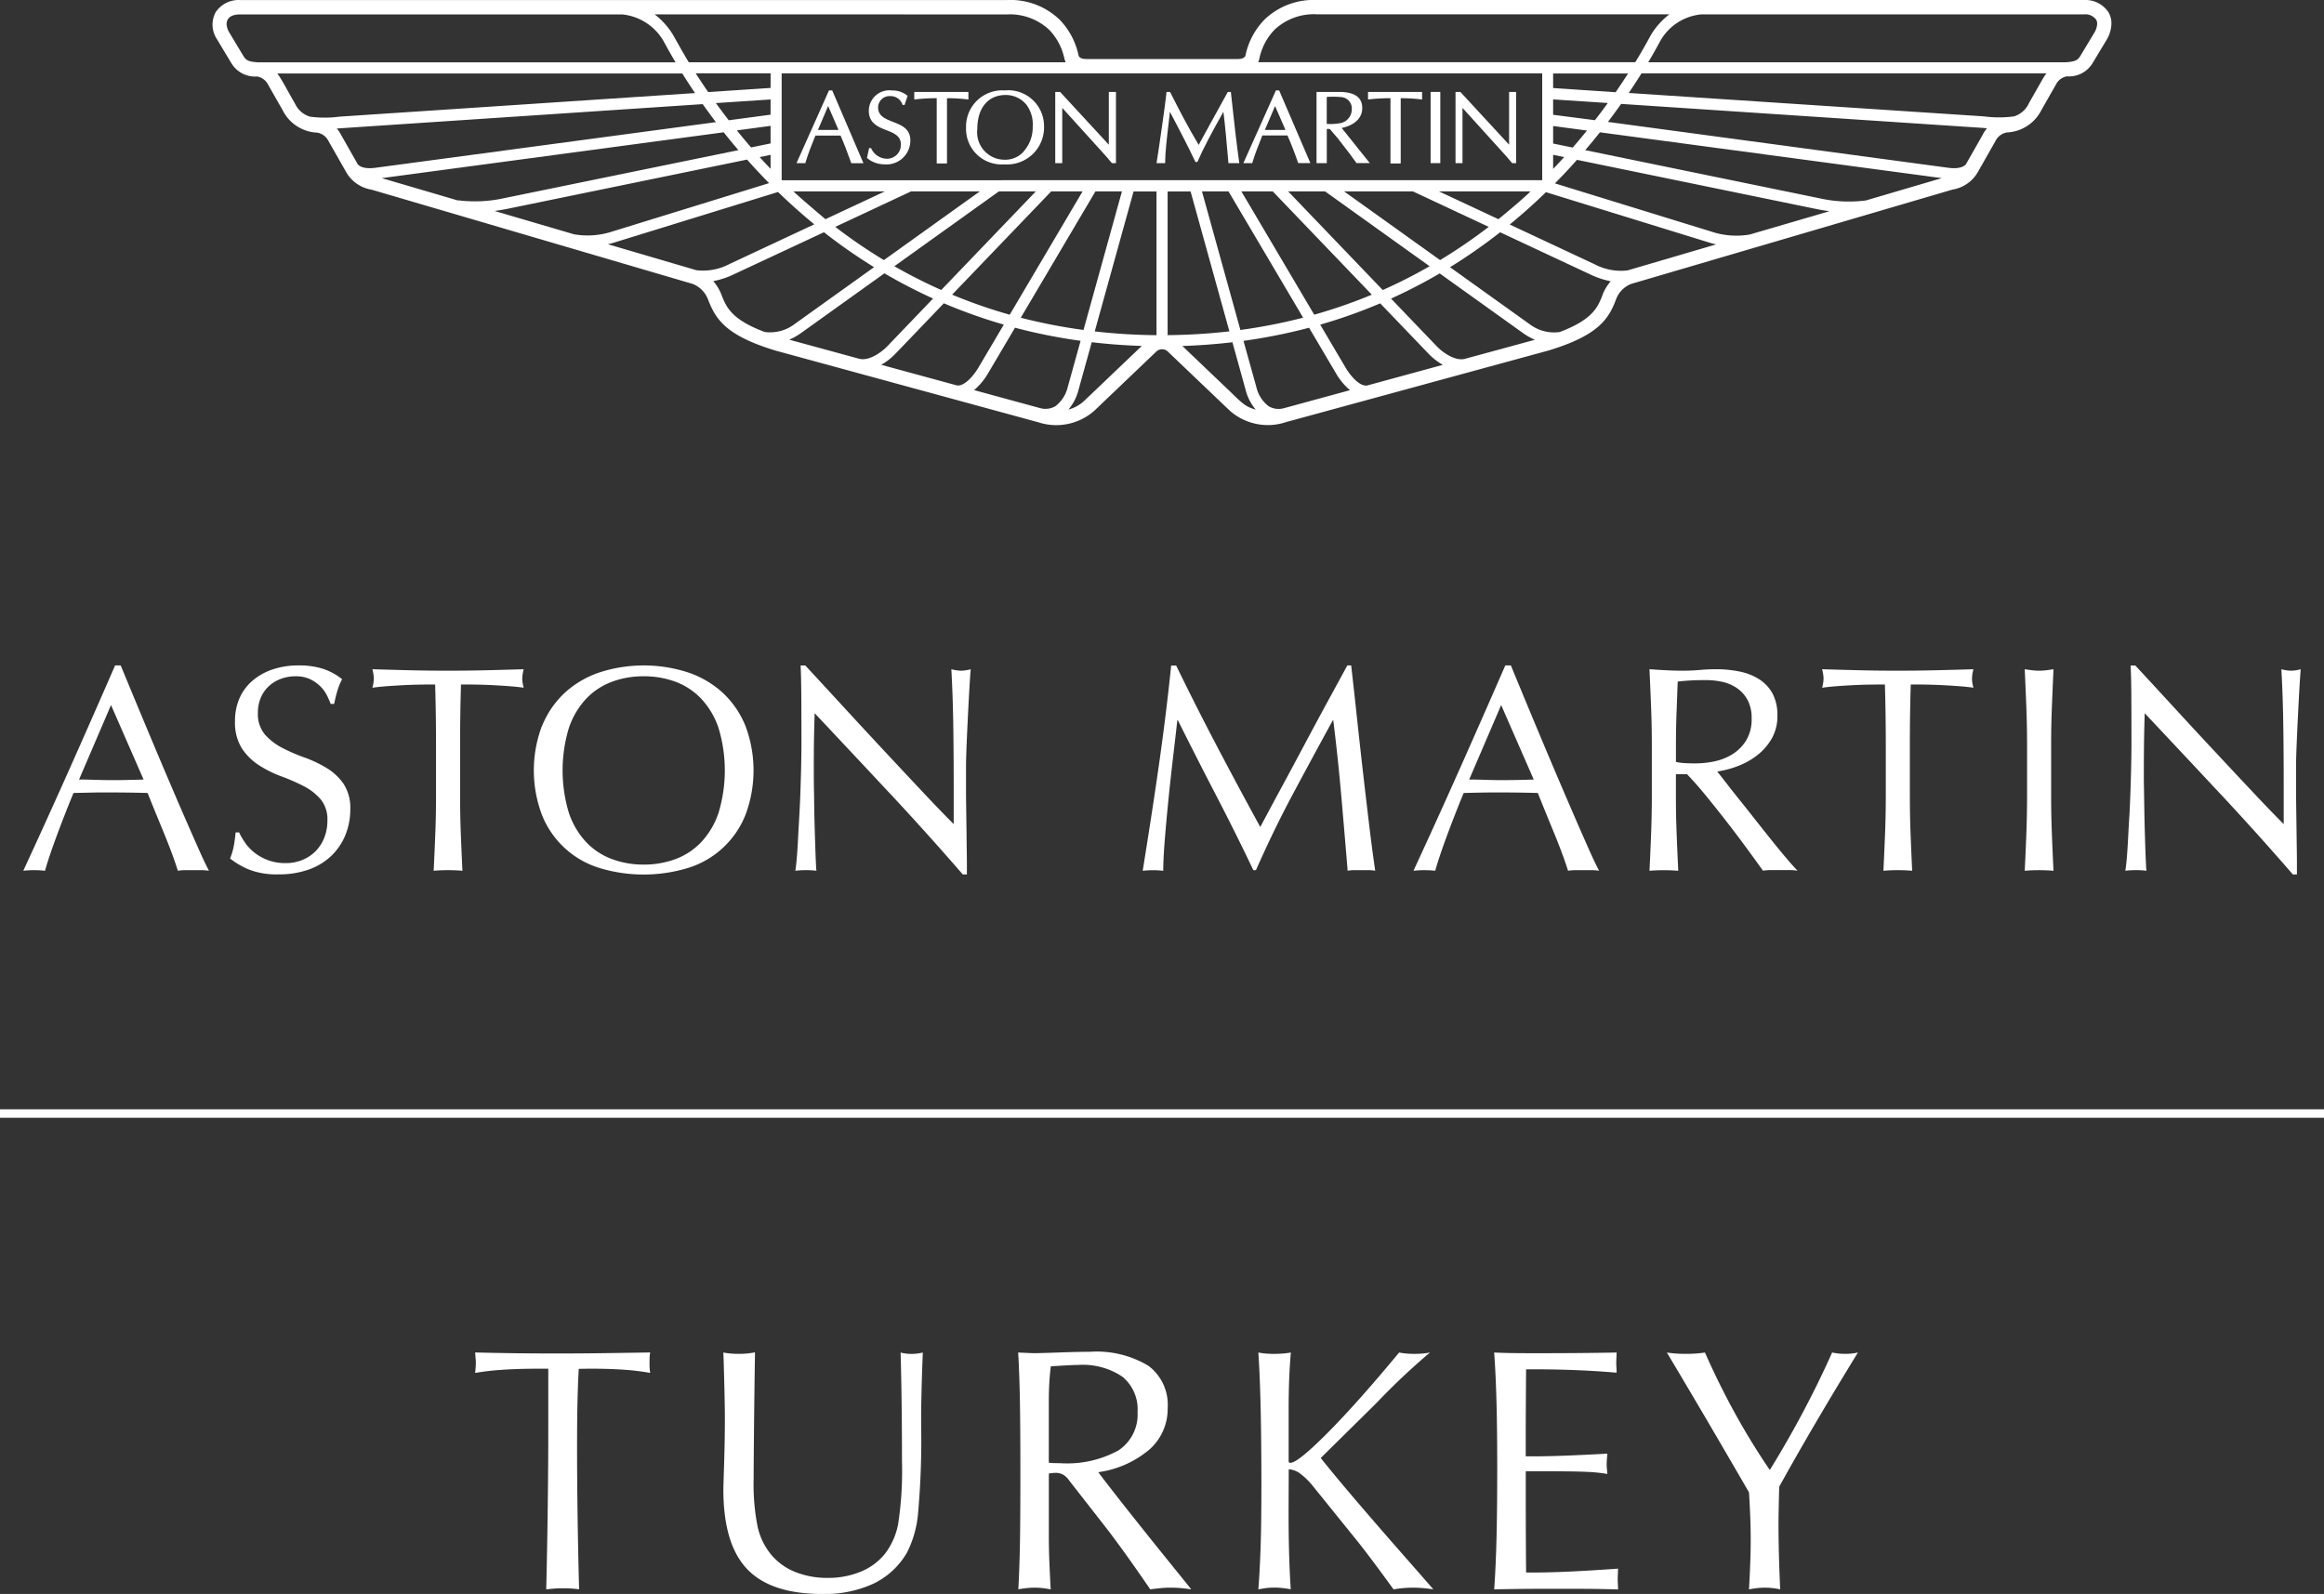 <svg xmlns="http://www.w3.org/2000/svg" width="144.486" height="99.113" viewBox="0 0 144.486 99.113">
  <rect x="0" y="0" width="144.486" height="99.113" fill="#333333" stroke="none"/>
  <g id="Group_40" data-name="Group 40" transform="translate(-279.106 -197.419)">
    <path id="Path_12" data-name="Path 12" d="M313.541,210.782h0v0Z" transform="translate(-16.883 -6.551)" fill="#fff"/>
    <path id="Path_13" data-name="Path 13" d="M422.9,198.173a1.715,1.715,0,0,0-1.49-.754H373.684a4.406,4.406,0,0,0-3.251,1.22,4.514,4.514,0,0,0-1.183,2.233c-.008.036-.07.217-.469.217h-9.433c-.409,0-.464-.188-.47-.208a4.526,4.526,0,0,0-1.184-2.242,4.413,4.413,0,0,0-3.251-1.218H306.714a1.712,1.712,0,0,0-1.484.752,1.628,1.628,0,0,0,.084,1.692c0,.006.873,1.454.873,1.454a1.72,1.72,0,0,0,1.62.856.96.96,0,0,1,.69.527l.891,1.563a2.514,2.514,0,0,0,2.139,1.4.958.958,0,0,1,.709.514l1.1,1.933a2.219,2.219,0,0,0,1.583,1.1l19.963,5.861a1.672,1.672,0,0,1,.955.965c.477,1.232,1.1,2.245,4.211,3.185l16.332,4.456a3.574,3.574,0,0,0,3.481-.726l3.829-3.656a.518.518,0,0,1,.752,0c.007.009,3.829,3.653,3.829,3.653a3.568,3.568,0,0,0,3.487.721c-.009,0,16.313-4.45,16.326-4.454,3.112-.939,3.755-1.972,4.206-3.182a1.638,1.638,0,0,1,.957-.967l19.956-5.859a2.227,2.227,0,0,0,1.59-1.106l1.089-1.919a.973.973,0,0,1,.7-.528,2.528,2.528,0,0,0,2.157-1.4l.891-1.563a.954.954,0,0,1,.692-.527,1.716,1.716,0,0,0,1.615-.854s.877-1.456.877-1.456a2.067,2.067,0,0,0,.276-.974,1.385,1.385,0,0,0-.193-.716m-52.783,2.9a3.649,3.649,0,0,1,.947-1.8,3.561,3.561,0,0,1,2.622-.958H395.61a4.539,4.539,0,0,0-1.175,1.326c-.254.475-.571,1.033-.948,1.654H370.039a.9.9,0,0,0,.075-.218m-29.687,7.556s-.008-.008-.011-.012V201.98H387.7v6.639l-.005.005Zm-.7-5.74-3.878.258c-.278-.4-.537-.794-.775-1.166h4.654Zm0,.718v.946l-2.6.348q-.422-.545-.8-1.069Zm0,1.642v1.092l-1.211.249q-.463-.535-.886-1.06Zm0,1.8v.87q-.349-.365-.68-.729l.68-.14m8.737,2.273h4.273l-5.965,4.272a32.8,32.8,0,0,1-3.023-2.066l4.715-2.207m-5.326,1.729c-.052-.043-1.413-1.188-1.993-1.729h5.69Zm10.787-1.729h2.294l-5.881,6.132a32.161,32.161,0,0,1-2.915-1.477l6.5-4.655m3.252,0h1.95l-4.531,7.669a31.788,31.788,0,0,1-3.58-1.247l6.16-6.422m2.752,0h1.646l-2.39,8.617a33.514,33.514,0,0,1-3.9-.76l4.642-7.857m8.272,0,4.64,7.854a33.433,33.433,0,0,1-3.9.763l-2.39-8.617Zm.8,0h1.95l6.161,6.424a31.767,31.767,0,0,1-3.582,1.243Zm2.906,0H374.2l6.5,4.655a31.573,31.573,0,0,1-2.914,1.479l-5.882-6.134m3.48,0h4.275l4.716,2.207a33.5,33.5,0,0,1-3.023,2.066l-5.969-4.272m5.9,0h5.69c-.581.577-1.949,1.693-1.994,1.729-1.384-.648-2.732-1.279-3.7-1.729m7.1-2.274.687.141c-.221.245-.452.49-.687.736Zm0-.7v-1.091l2.105.281q-.425.525-.887,1.06c-.544-.112-.962-.2-1.218-.25m0-1.789V203.6l3.4.224c-.252.35-.519.707-.8,1.069Zm0-1.663v-.907h4.661c-.237.372-.5.761-.774,1.166Zm-33.952-4.578a3.564,3.564,0,0,1,2.623.958,3.65,3.65,0,0,1,.946,1.8,1.481,1.481,0,0,0,.078.218H334.641c-.358-.588-.949-1.654-.949-1.654a4.551,4.551,0,0,0-1.175-1.326Zm-46.569,2.98c-.607-.045-.736-.116-.927-.429,0,0-.793-1.319-.853-1.421a1.107,1.107,0,0,1-.171-.55c.014-.321.234-.571.814-.58h23.787a3.355,3.355,0,0,1,2.562,1.653c.209.39.459.835.75,1.326Zm3.224,3.373a1.493,1.493,0,0,1-.924-.811c-.369-.628-.856-1.57-1.1-1.87h25.18q.362.58.791,1.218l-22.089,1.465a6.937,6.937,0,0,1-1.861,0m4.081,3.181c-.8.108-1.055-.158-1.1-.221l-1.057-1.863a1.923,1.923,0,0,0-.245-.357c.135-.012,22.749-1.517,22.749-1.517.257.364.531.739.821,1.12Zm5.131,2.034-4.735-1.391,21.256-2.85c.291.365.593.736.913,1.11L323.2,209.733a8.42,8.42,0,0,1-2.89.142m7.207,2.116-4.946-1.453c.428-.06.736-.122.769-.129l14.925-3.067c.431.487.887.977,1.37,1.464l-9.744,3.007a4.941,4.941,0,0,1-2.374.177m7.6,2.232-5.505-1.617c.285-.066.47-.128.492-.135l10.087-3.113c.7.68,1.451,1.354,2.253,2.011l-5.27,2.467a3.53,3.53,0,0,1-2.056.387m4.222,3.832c-2.062-.777-2.37-1.552-2.664-2.3a2.79,2.79,0,0,0-.512-.853,5.3,5.3,0,0,0,1.313-.441s2.788-1.3,5.568-2.6a33.866,33.866,0,0,0,3.116,2.172l-4.926,3.527a2.526,2.526,0,0,1-1.894.5m5.913,1.673-4.367-1.191a3.957,3.957,0,0,0,.757-.431l5.161-3.695a32.707,32.707,0,0,0,3.025,1.567l-2.867,2.989c-.256.268-1.057.915-1.711.76m6.056,1.653-4.7-1.281a3.988,3.988,0,0,0,.85-.655s1.345-1.4,3.04-3.17a32.288,32.288,0,0,0,3.729,1.326l-1.553,2.629c-.189.34-.823,1.236-1.369,1.151m6.9.09a2.1,2.1,0,0,1-.775,1.206,1.224,1.224,0,0,1-.942.117l-4.107-1.12a4.137,4.137,0,0,0,.9-1.1l1.642-2.78a34.189,34.189,0,0,0,4.078.814Zm1.041.848a2.275,2.275,0,0,1-1,.564,3.072,3.072,0,0,0,.635-1.257l.813-2.93q1.532.18,3.111.231l-3.556,3.393m.632-4.3,2.414-8.7h1.426v8.938a36.769,36.769,0,0,1-3.841-.234m4.531.235v-8.939h1.428l2.413,8.7a36.492,36.492,0,0,1-3.841.235m3.878,3.5-2.961-2.825q1.58-.052,3.112-.232l.813,2.933a3.066,3.066,0,0,0,.637,1.256c-.622-.177-.812-.361-1.6-1.132m3.353,1.043a1.223,1.223,0,0,1-.942-.117,2.07,2.07,0,0,1-.773-1.2l-.8-2.87a34.174,34.174,0,0,0,4.077-.816l1.649,2.792a4.1,4.1,0,0,0,.893,1.092Zm5.177-1.412c-.544.084-1.178-.811-1.363-1.143l-1.559-2.64a32.467,32.467,0,0,0,3.731-1.324l3.04,3.17a4.087,4.087,0,0,0,.85.654Zm6.834-1.865-.776.212c-.654.154-1.454-.493-1.71-.76l-2.866-2.99a32.412,32.412,0,0,0,3.024-1.565l5.168,3.7a3.935,3.935,0,0,0,.75.426l-3.59.979m7.8-3.77c-.293.753-.6,1.53-2.671,2.31a2.525,2.525,0,0,1-1.881-.5l-4.933-3.532a33.9,33.9,0,0,0,3.115-2.172l5.577,2.61a5.363,5.363,0,0,0,1.3.437,2.792,2.792,0,0,0-.512.848m1.559-1.524a3.506,3.506,0,0,1-2.048-.381l-5.279-2.472c.8-.657,1.553-1.331,2.252-2.011l10.095,3.116c.019.006.2.066.483.132Zm7.6-2.232a4.923,4.923,0,0,1-2.37-.173l-.015-.006h0l-9.732-3q.723-.732,1.371-1.464l14.926,3.067c.032.007.338.069.768.129Zm7.211-2.116a8.369,8.369,0,0,1-2.9-.141l-14.544-2.988q.478-.561.913-1.11l21.255,2.849Zm7.278-4.107-1.051,1.851c-.044.06-.293.332-1.1.223L391.786,205c.288-.382.564-.756.821-1.12l22.484,1.492c.033,0,.127.014.264.025a1.911,1.911,0,0,0-.251.366m3.755-3.508-.905,1.59a1.492,1.492,0,0,1-.922.811,6.952,6.952,0,0,1-1.863,0L393.08,203.2c.287-.424.552-.832.793-1.218H419.05a2.122,2.122,0,0,0-.193.28m3.176-2.821-.856,1.423c-.161.264-.26.383-.919.427H394.292c.292-.49.54-.936.749-1.326a3.284,3.284,0,0,1,2.561-1.653H421.39a.833.833,0,0,1,.744.321.477.477,0,0,1,.069.259,1.179,1.179,0,0,1-.17.551" transform="translate(-12.713 0)" fill="#fff"/>
    <path id="Path_14" data-name="Path 14" d="M378.481,208.449h-.2l-2.02,4.522h.547l.009-.029c.163-.549.373-1.075.578-1.583l.042-.1H379c.21.48.425,1.032.657,1.691l.01.025h.755Zm-.888,2.459c.042-.1.572-1.342.634-1.488.064.146.6,1.391.646,1.488Z" transform="translate(-47.635 -5.408)" fill="#fff"/>
    <path id="Path_15" data-name="Path 15" d="M384.856,212.648l.016.018a1.686,1.686,0,0,0,1.067.381,1.486,1.486,0,0,0,1.613-1.487c0-.729-.55-.946-1.083-1.156-.475-.186-.923-.362-.923-.9a.71.71,0,0,1,.762-.7.773.773,0,0,1,.754.528l.009.024h.12l.189-.569-.022-.019a1.46,1.46,0,0,0-.936-.316,1.28,1.28,0,0,0-1.453,1.259c0,.78.581,1.009,1.094,1.21.46.181.9.352.9.886a.86.86,0,0,1-.845.89,1.09,1.09,0,0,1-1-.642l-.011-.019h-.121Z" transform="translate(-51.848 -5.408)" fill="#fff"/>
    <path id="Path_16" data-name="Path 16" d="M393.945,208.634h-3.324v.466l.044,0a11.56,11.56,0,0,1,1.352-.076v4.057h.639v-4.057a10.717,10.717,0,0,1,1.287.076l.044.006v-.467Z" transform="translate(-54.674 -5.499)" fill="#fff"/>
    <path id="Path_17" data-name="Path 17" d="M399.333,208.449a2.251,2.251,0,0,0-2.395,2.309,2.212,2.212,0,0,0,2.382,2.289,2.3,2.3,0,0,0,2.466-2.384,2.228,2.228,0,0,0-2.453-2.213m1.181,3.809a1.55,1.55,0,0,1-1.175.5,1.707,1.707,0,0,1-1.7-1.925c0-1.293.673-2.1,1.756-2.1a1.653,1.653,0,0,1,1.293.6,2.055,2.055,0,0,1,.394,1.376c0,.029,0,.059,0,.09a2.25,2.25,0,0,1-.572,1.453" transform="translate(-57.771 -5.408)" fill="#fff"/>
    <path id="Path_18" data-name="Path 18" d="M411.547,208.634h-.4v3.275h-.006l-3.025-3.275h-.3v4.428h.435v-3.426h.009L411,212.662l.339.4.019,0h.232v-4.428Z" transform="translate(-63.104 -5.499)" fill="#fff"/>
    <path id="Path_19" data-name="Path 19" d="M424.756,208.634H424.6l-1.073,1.946s-.678,1.235-.738,1.346c-.664-1.1-1.26-2.264-1.767-3.269l-.01-.022h-.225l0,.036c-.064.654-.446,3.319-.611,4.345l-.008.046h.536v-.04c0-.623.111-1.554.227-2.54,0,0,.052-.435.071-.61.075.143.91,1.726,1.226,2.378l.361.741h.12l.01-.024c.37-.85.891-1.824,1.607-3.1.1.763.237,2.287.31,3.161l0,.036h.679l-.007-.045c-.152-1.073-.32-2.494-.515-4.346l0-.036Z" transform="translate(-69.159 -5.499)" fill="#fff"/>
    <path id="Path_20" data-name="Path 20" d="M432.992,208.449h-.2l-2.024,4.522h.551l.008-.029c.165-.552.377-1.081.582-1.592l.037-.1h1.564c.216.49.437,1.056.658,1.691l.009.025h.756Zm-.888,2.459.635-1.488c.062.146.6,1.391.646,1.488Z" transform="translate(-74.36 -5.408)" fill="#fff"/>
    <path id="Path_21" data-name="Path 21" d="M441.253,210.873c.8-.162,1.277-.618,1.277-1.233,0-.676-.477-1.006-1.454-1.006h-1.389v4.427h.638v-2.123h.185l.5.583.75.972.413.568H443l-1.751-2.188m-.927-.253v-1.673a5.477,5.477,0,0,1,.89.007.706.706,0,0,1,.667.763.877.877,0,0,1-.783.87,3.24,3.24,0,0,1-.774.034" transform="translate(-78.731 -5.499)" fill="#fff"/>
    <path id="Path_22" data-name="Path 22" d="M449.294,208.634h-3.326v.466l.044,0a11.555,11.555,0,0,1,1.351-.076v4.057H448v-4.057a10.686,10.686,0,0,1,1.286.076l.044.006v-.467Z" transform="translate(-81.81 -5.499)" fill="#fff"/>
    <rect id="Rectangle_1" data-name="Rectangle 1" width="0.602" height="4.428" transform="translate(368.049 203.135)" fill="#fff"/>
    <path id="Path_23" data-name="Path 23" d="M459.967,208.634v3.275h-.007l-3.024-3.275h-.3v4.428h.433v-3.426h.008c.024.025,2.74,3.026,2.74,3.026l.339.4h.25v-4.428Z" transform="translate(-87.038 -5.499)" fill="#fff"/>
    <g id="Group_2" data-name="Group 2" transform="translate(280.551 238.796)">
      <path id="Path_24" data-name="Path 24" d="M293.485,291.361a3.389,3.389,0,0,0-.483-.036h-.966a3.4,3.4,0,0,0-.483.036q-.128-.419-.346-1.012c-.146-.4-.308-.809-.483-1.241s-.356-.868-.539-1.312-.351-.867-.51-1.268q-.582-.018-1.186-.026t-1.2-.01c-.377,0-.747,0-1.113.01s-.736.014-1.112.026q-.585,1.422-1.059,2.709t-.712,2.125a6.391,6.391,0,0,0-1.349,0q1.476-3.191,2.881-6.346t2.827-6.42H288l.948,2.289q.513,1.232,1.04,2.489t1.058,2.5q.528,1.241.994,2.307t.839,1.905q.373.839.61,1.277m-8.078-5.672c.316,0,.644.007.984.018s.668.018.984.018c.341,0,.681,0,1.022-.009s.68-.015,1.021-.027l-2.024-4.632Z" transform="translate(-281.941 -278.595)" fill="#fff"/>
      <path id="Path_25" data-name="Path 25" d="M308.123,289.656a3.031,3.031,0,0,0,.6.611,3.1,3.1,0,0,0,.831.447,3.04,3.04,0,0,0,1.057.173,2.691,2.691,0,0,0,1.085-.21,2.446,2.446,0,0,0,.82-.565,2.472,2.472,0,0,0,.521-.84,2.883,2.883,0,0,0,.181-1.03,1.958,1.958,0,0,0-.428-1.332,3.541,3.541,0,0,0-1.066-.82,12.745,12.745,0,0,0-1.377-.6,7.024,7.024,0,0,1-1.377-.684,3.63,3.63,0,0,1-1.067-1.048,3.028,3.028,0,0,1-.429-1.715,3.458,3.458,0,0,1,.274-1.395,3.056,3.056,0,0,1,.793-1.086,3.772,3.772,0,0,1,1.25-.711,4.948,4.948,0,0,1,1.642-.255,4.863,4.863,0,0,1,1.513.21,3.781,3.781,0,0,1,1.186.647,3.92,3.92,0,0,0-.274.656,8.876,8.876,0,0,0-.22.877h-.218a4.79,4.79,0,0,0-.246-.557,2.107,2.107,0,0,0-.42-.556,2.314,2.314,0,0,0-.628-.429,2.036,2.036,0,0,0-.876-.173,2.606,2.606,0,0,0-.939.164,2.241,2.241,0,0,0-.749.465,2.079,2.079,0,0,0-.492.72,2.376,2.376,0,0,0-.173.912,1.989,1.989,0,0,0,.428,1.35,3.7,3.7,0,0,0,1.067.829,10.621,10.621,0,0,0,1.377.6,7.712,7.712,0,0,1,1.377.648,3.493,3.493,0,0,1,1.067.984,2.725,2.725,0,0,1,.428,1.6,4.207,4.207,0,0,1-.3,1.588,3.753,3.753,0,0,1-.874,1.3,3.924,3.924,0,0,1-1.406.856,5.483,5.483,0,0,1-1.887.3,4.691,4.691,0,0,1-1.833-.3,4.98,4.98,0,0,1-1.175-.684,4.183,4.183,0,0,0,.228-.756c.043-.226.083-.514.119-.868h.218a3.681,3.681,0,0,0,.393.666" transform="translate(-294.308 -278.595)" fill="#fff"/>
      <path id="Path_26" data-name="Path 26" d="M328.422,280.008c-.317,0-.647,0-.994.008s-.694.018-1.039.037-.681.04-1,.064-.611.055-.866.092a2.234,2.234,0,0,0,.091-.584,2.555,2.555,0,0,0-.091-.566q1.2.036,2.352.064t2.352.027q1.2,0,2.352-.027c.766-.018,1.552-.04,2.353-.064a2.518,2.518,0,0,0-.091.584,2.145,2.145,0,0,0,.091.565c-.255-.037-.543-.067-.867-.092s-.656-.045-1-.064-.694-.03-1.04-.037-.678-.008-.993-.008q-.056,1.878-.055,3.774v3.138q0,1.2.045,2.371t.1,2.3c-.281-.025-.578-.037-.894-.037s-.614.012-.893.037q.054-1.131.1-2.3t.045-2.371v-3.138q0-1.9-.054-3.774" transform="translate(-302.817 -278.822)" fill="#fff"/>
      <path id="Path_27" data-name="Path 27" d="M344.735,282.361a5.773,5.773,0,0,1,1.4-2.052,6.063,6.063,0,0,1,2.162-1.276,8.941,8.941,0,0,1,5.524,0,6.045,6.045,0,0,1,2.162,1.276,5.769,5.769,0,0,1,1.4,2.052,7.861,7.861,0,0,1,0,5.526,5.622,5.622,0,0,1-3.566,3.3,9.491,9.491,0,0,1-5.524,0,5.617,5.617,0,0,1-3.565-3.3,7.839,7.839,0,0,1,0-5.526m10.987.146a4.982,4.982,0,0,0-1.067-1.824,4.247,4.247,0,0,0-1.6-1.067,5.647,5.647,0,0,0-2-.346,5.582,5.582,0,0,0-1.979.346,4.232,4.232,0,0,0-1.605,1.067,4.975,4.975,0,0,0-1.067,1.824,9.124,9.124,0,0,0,0,5.234,4.955,4.955,0,0,0,1.067,1.824,4.237,4.237,0,0,0,1.605,1.067,5.561,5.561,0,0,0,1.979.347,5.626,5.626,0,0,0,2-.347,4.253,4.253,0,0,0,1.6-1.067,4.961,4.961,0,0,0,1.067-1.824,9.113,9.113,0,0,0,0-5.234" transform="translate(-312.481 -278.595)" fill="#fff"/>
      <path id="Path_28" data-name="Path 28" d="M382.06,286.628q-2.372-2.543-4.743-5.061-.018.512-.037,1.369t-.017,2.335c0,.255,0,.572.009.948s.011.773.017,1.186.016.832.028,1.257.025.822.037,1.186.024.683.036.957.024.46.036.557a5.027,5.027,0,0,0-.639-.037,5.654,5.654,0,0,0-.674.037q.037-.183.082-.675c.03-.328.058-.72.081-1.176s.052-.952.082-1.486.056-1.069.074-1.605.034-1.058.045-1.568.018-.966.018-1.368q0-1.751-.009-3.009t-.044-1.878h.291q1.111,1.2,2.38,2.58t2.516,2.718q1.249,1.34,2.371,2.534t1.961,2.034v-2.48q0-1.914-.028-3.73t-.118-3.42a2.6,2.6,0,0,0,.619.091,2.537,2.537,0,0,0,.585-.091q-.037.4-.082,1.2c-.031.535-.062,1.107-.092,1.715s-.058,1.2-.082,1.788-.036,1.052-.036,1.4v1.094c0,.414,0,.845.008,1.295s.012.9.019,1.359.011.881.017,1.276.01.739.01,1.031v.6h-.256q-2.1-2.425-4.467-4.971" transform="translate(-328.113 -278.595)" fill="#fff"/>
      <path id="Path_29" data-name="Path 29" d="M423.1,283.628q1.284,2.444,2.69,5.015.184-.347.529-.993t.8-1.486q.455-.839.976-1.816t1.057-1.978q.538-1,1.067-1.97t.984-1.805h.238q.2,1.751.374,3.382t.355,3.21q.182,1.578.365,3.121t.4,3.053a2.7,2.7,0,0,0-.429-.037h-.856a2.676,2.676,0,0,0-.428.037q-.2-2.425-.4-4.705t-.493-4.651H430.3q-1.259,2.3-2.472,4.569t-2.306,4.75h-.164q-1.095-2.3-2.289-4.6t-2.4-4.715h-.036q-.128,1.131-.283,2.453t-.283,2.607q-.128,1.286-.218,2.426t-.092,1.87a5.565,5.565,0,0,0-1.276,0q.237-1.476.492-3.118t.493-3.3q.238-1.66.437-3.273t.347-3.073h.31q1.259,2.589,2.544,5.033" transform="translate(-348.882 -278.595)" fill="#fff"/>
      <path id="Path_30" data-name="Path 30" d="M463.048,291.361a3.4,3.4,0,0,0-.484-.036H461.6a3.419,3.419,0,0,0-.484.036q-.128-.419-.346-1.012t-.482-1.241q-.268-.646-.539-1.312t-.511-1.268q-.583-.018-1.186-.026t-1.2-.01q-.565,0-1.112.01t-1.114.026q-.583,1.422-1.057,2.709t-.711,2.125a6.4,6.4,0,0,0-1.35,0q1.477-3.191,2.881-6.346t2.827-6.42h.346q.437,1.057.948,2.289t1.039,2.489q.528,1.259,1.059,2.5t.993,2.307q.465,1.067.838,1.905t.612,1.277m-8.079-5.672c.316,0,.644.007.984.018s.67.018.985.018q.512,0,1.021-.009c.341-.006.681-.015,1.022-.027l-2.025-4.632Z" transform="translate(-365.075 -278.595)" fill="#fff"/>
      <path id="Path_31" data-name="Path 31" d="M480.4,281.421q-.045-1.158-.1-2.362c.353.024.7.046,1.039.064s.687.027,1.04.027.7-.015,1.04-.045.686-.046,1.039-.046a7.122,7.122,0,0,1,1.459.146,3.541,3.541,0,0,1,1.214.484,2.458,2.458,0,0,1,.822.883,2.833,2.833,0,0,1,.3,1.369,2.781,2.781,0,0,1-.393,1.5,3.628,3.628,0,0,1-.958,1.04,4.738,4.738,0,0,1-1.213.638,6,6,0,0,1-1.176.3q.22.274.6.766t.857,1.085q.476.593.984,1.241c.341.432.669.845.986,1.24s.613.757.894,1.085.5.577.675.748a4.054,4.054,0,0,0-.548-.037h-1.076a3.654,3.654,0,0,0-.529.037q-.273-.384-.831-1.149T485.3,288.8q-.675-.876-1.378-1.742t-1.285-1.469h-.694v1.332q0,1.2.046,2.371t.1,2.3c-.278-.025-.578-.037-.894-.037s-.613.012-.894.037q.055-1.131.1-2.3t.045-2.371v-3.138q0-1.2-.045-2.361m2.1,3.474c.2.013.423.018.666.018a5.794,5.794,0,0,0,1.177-.127,3.433,3.433,0,0,0,1.121-.448,2.653,2.653,0,0,0,.848-.856,2.523,2.523,0,0,0,.338-1.359,2.362,2.362,0,0,0-.265-1.176,2.116,2.116,0,0,0-.684-.739,2.623,2.623,0,0,0-.912-.374,4.81,4.81,0,0,0-.966-.1q-.64,0-1.058.028c-.279.018-.517.039-.711.064-.025.669-.048,1.331-.074,1.988s-.036,1.312-.036,1.969v1.04a3.559,3.559,0,0,0,.557.073" transform="translate(-379.195 -278.822)" fill="#fff"/>
      <path id="Path_32" data-name="Path 32" d="M505.246,280.008q-.475,0-.993.008t-1.039.037q-.521.027-1,.064t-.867.092a2.176,2.176,0,0,0,.091-.584,2.474,2.474,0,0,0-.091-.566q1.2.036,2.352.064t2.353.027q1.2,0,2.352-.027t2.353-.064a2.516,2.516,0,0,0-.091.584,2.144,2.144,0,0,0,.091.565c-.255-.037-.545-.067-.866-.092s-.657-.045-1-.064-.693-.03-1.039-.037-.678-.008-.994-.008q-.056,1.878-.055,3.774v3.138q0,1.2.045,2.371t.1,2.3q-.421-.037-.894-.037c-.317,0-.615.012-.893.037q.054-1.131.1-2.3t.046-2.371v-3.138q0-1.9-.055-3.774" transform="translate(-389.51 -278.822)" fill="#fff"/>
      <path id="Path_33" data-name="Path 33" d="M526.169,281.421q-.047-1.158-.1-2.362c.158.025.31.046.456.064a3.5,3.5,0,0,0,.876,0c.145-.018.3-.039.455-.064q-.053,1.2-.1,2.362t-.046,2.361v3.138q0,1.2.046,2.371t.1,2.3c-.278-.024-.576-.037-.893-.037s-.614.012-.894.037q.056-1.13.1-2.3t.045-2.371v-3.138q0-1.2-.045-2.361" transform="translate(-401.633 -278.822)" fill="#fff"/>
      <path id="Path_34" data-name="Path 34" d="M544.287,286.628q-2.372-2.543-4.743-5.061-.018.512-.035,1.369t-.019,2.335c0,.255,0,.572.008.948s.012.773.019,1.186.014.832.026,1.257.024.822.036,1.186.025.683.038.957.023.46.035.557a5.041,5.041,0,0,0-.638-.037,5.642,5.642,0,0,0-.675.037c.023-.122.052-.347.082-.675s.058-.72.082-1.176.05-.952.083-1.486.053-1.069.072-1.605.034-1.058.045-1.568.017-.966.017-1.368q0-1.751-.008-3.009t-.046-1.878h.292q1.113,1.2,2.38,2.58t2.516,2.718q1.251,1.34,2.372,2.534t1.96,2.034v-2.48q0-1.914-.027-3.73t-.118-3.42a2.608,2.608,0,0,0,.62.091,2.515,2.515,0,0,0,.583-.091q-.035.4-.082,1.2t-.091,1.715q-.046.912-.081,1.788c-.025.583-.037,1.052-.037,1.4v1.094q0,.621.009,1.295c.007.45.013.9.019,1.359s.012.881.018,1.276.009.739.009,1.031v.6h-.255q-2.1-2.425-4.468-4.971" transform="translate(-407.65 -278.595)" fill="#fff"/>
    </g>
    <rect id="Rectangle_2" data-name="Rectangle 2" width="144.486" height="0.527" transform="translate(279.106 266.397)" fill="#fff"/>
    <g id="Group_3" data-name="Group 3" transform="translate(308.645 281.478)">
      <path id="Path_35" data-name="Path 35" d="M341.479,377.143q.063-2.664.095-5.2t.032-4.921v-3.6h-.578q-1.284,0-2.279.068a15.75,15.75,0,0,0-1.69.195c.014-.14.024-.256.032-.347s.011-.175.011-.253,0-.177-.011-.279-.018-.233-.032-.394q1.232.032,2.511.048t2.637.015q1.379,0,2.805-.019t2.932-.044a1.618,1.618,0,0,0-.032.223c-.007.085-.011.219-.011.4s0,.31.011.4a2.333,2.333,0,0,0,.032.249,14.546,14.546,0,0,0-1.664-.2q-.926-.064-2.147-.063l-.632.011q-.053.916-.079,2.069t-.026,2.752q0,2.053.032,4.285t.094,4.6c-.162-.021-.323-.037-.484-.047s-.33-.016-.506-.016-.33.005-.505.016S341.669,377.122,341.479,377.143Z" transform="translate(-337.058 -362.373)" fill="#fff"/>
      <path id="Path_36" data-name="Path 36" d="M367.332,362.405a4.463,4.463,0,0,0,.453.063q.232.021.495.021a5.283,5.283,0,0,0,.558-.026q.242-.026.463-.068-.042,2.758-.063,4.927t-.021,2.916a13.608,13.608,0,0,0,.248,3.006,4.155,4.155,0,0,0,.826,1.711,3.746,3.746,0,0,0,1.495,1.09,5.3,5.3,0,0,0,2.042.374,5.25,5.25,0,0,0,2.053-.389,3.738,3.738,0,0,0,1.505-1.116,4.37,4.37,0,0,0,.816-1.853,21.781,21.781,0,0,0,.237-3.905q0-1.842-.021-3.51t-.063-3.238a2.339,2.339,0,0,0,.321.063,2.633,2.633,0,0,0,.343.021,2.765,2.765,0,0,0,.384-.024q.174-.024.332-.06-.053,1.288-.079,2.365t-.026,1.562v.558a50.92,50.92,0,0,1-.2,5.611,6.59,6.59,0,0,1-.684,2.348,4.8,4.8,0,0,1-2.069,1.921,7.209,7.209,0,0,1-3.195.647q-3.2,0-4.674-1.553t-1.474-4.943q0-.126.047-1.611t.047-2.832q0-1.01-.073-3.484Q367.343,362.606,367.332,362.405Z" transform="translate(-351.901 -362.363)" fill="#fff"/>
      <path id="Path_37" data-name="Path 37" d="M403.3,377.1q.063-1.138.095-2.6t.032-4.747q0-2.79-.032-4.48t-.105-2.9a1.617,1.617,0,0,0,.211.011q.589.031.79.031.4,0,1.547-.042t1.9-.042a6.247,6.247,0,0,1,3.647.869,3.024,3.024,0,0,1,1.2,2.626,3.367,3.367,0,0,1-1.121,2.569,6.236,6.236,0,0,1-3.194,1.422q1.536,2.041,5.453,6.874.221.274.326.411c-.238-.035-.463-.062-.673-.08s-.418-.025-.621-.025-.4.009-.6.029-.421.045-.653.076q-.832-1.214-1.479-2.117t-1.205-1.631l-2.358-3.022a1.193,1.193,0,0,0-.379-.363.967.967,0,0,0-.473-.11,2.88,2.88,0,0,0-.358.032.312.312,0,0,1-.053.011v3.948q0,.726.032,1.537t.084,1.716q-.284-.053-.527-.08a4.446,4.446,0,0,0-.474-.025,4.734,4.734,0,0,0-.484.025Q403.569,377.05,403.3,377.1Zm1.895-7.875a2.339,2.339,0,0,0,.29.026c.1,0,.24.006.416.006a6.64,6.64,0,0,0,3.616-.79,2.671,2.671,0,0,0,1.195-2.39,2.623,2.623,0,0,0-.932-2.19,4.411,4.411,0,0,0-2.774-.738q-.337,0-1.326.063c-.155.008-.274.015-.359.021q-.063.484-.094,1.021t-.032,1.18v3.789Z" transform="translate(-369.528 -362.333)" fill="#fff"/>
      <path id="Path_38" data-name="Path 38" d="M432.589,377.143q.095-1.21.142-2.679t.047-3.7q0-2.863-.047-4.911t-.142-3.437a4.159,4.159,0,0,0,.452.063q.236.021.505.021c.2,0,.389-.007.564-.021a5.023,5.023,0,0,0,.5-.063q-.063.695-.1,1.569t-.037,1.926v3.3a.114.114,0,0,0,.042.052.181.181,0,0,0,.074.01q.452,0,2.3-1.857t4.453-5a4.481,4.481,0,0,0,.447.063q.226.021.5.021t.511-.021a4.433,4.433,0,0,0,.458-.063,41.621,41.621,0,0,0-3.232,3.042l-.389.389-3.169,3.127q1.548,1.959,5.611,6.579.917,1.043,1.39,1.59-.347-.053-.663-.08c-.21-.017-.411-.025-.6-.025s-.395.008-.595.025-.405.044-.616.08q-.779-1.074-1.4-1.9t-1.126-1.442l-2.474-3.064a4.585,4.585,0,0,0-.827-.81,1.364,1.364,0,0,0-.689-.253l-.01,2.569q0,1.569.034,2.721t.1,2.174q-.279-.053-.537-.08a4.936,4.936,0,0,0-.494-.025,4.22,4.22,0,0,0-.462.025Q432.868,377.091,432.589,377.143Z" transform="translate(-383.895 -362.373)" fill="#fff"/>
      <path id="Path_39" data-name="Path 39" d="M461.354,377.143q.1-1.359.145-3.174t.045-4.353q0-2.337-.045-4.084t-.145-3.116q.454.021.987.032t1.673.01q1.479,0,2.624-.01t2.327-.032q0,.095-.01.306c-.008.14-.011.249-.011.326s0,.166.011.306.01.245.01.316q-1.223-.106-2.51-.158t-2.6-.052h-.517q-.01,1.253-.016,2.39t-.005,2.159v.863h.38q.982,0,2.168-.047t2.527-.121c-.014.155-.025.281-.032.379s-.011.193-.011.284,0,.161.011.252.017.207.032.348a10.057,10.057,0,0,0-1.292-.131q-.775-.037-2.79-.037h-.992v1.032q0,1.842.005,2.995t.016,2.269h.538q.928,0,2.267-.063t2.911-.178q0,.1-.01.321c-.007.144-.011.254-.011.332s0,.177.011.321.01.251.01.321q-.612-.021-1.367-.032t-2.328-.011q-1.606,0-2.439.011T461.354,377.143Z" transform="translate(-397.998 -362.373)" fill="#fff"/>
      <path id="Path_40" data-name="Path 40" d="M487.523,377.143q.052-.905.079-1.653t.027-1.432q0-.674-.027-1.405t-.079-1.542q-1.517-2.622-2.764-4.743t-2.343-3.953c.176.029.36.049.553.063s.4.021.626.021.435-.007.632-.021.382-.035.558-.063q.853,1.937,1.858,3.764t2.174,3.542q1.116-1.81,2.084-3.637t1.79-3.669a3.807,3.807,0,0,0,.4.063,3.7,3.7,0,0,0,.405.021,3.913,3.913,0,0,0,.426-.021,2.97,2.97,0,0,0,.374-.063q-1.359,2.211-2.58,4.29t-2.316,4.058q-.021.926-.031,1.4t-.011.884q0,.917.026,1.932t.079,2.164a4.77,4.77,0,0,0-.479-.08,4.289,4.289,0,0,0-.468-.025,4.433,4.433,0,0,0-.474.025Q487.8,377.091,487.523,377.143Z" transform="translate(-408.325 -362.373)" fill="#fff"/>
    </g>
  </g>
</svg>
